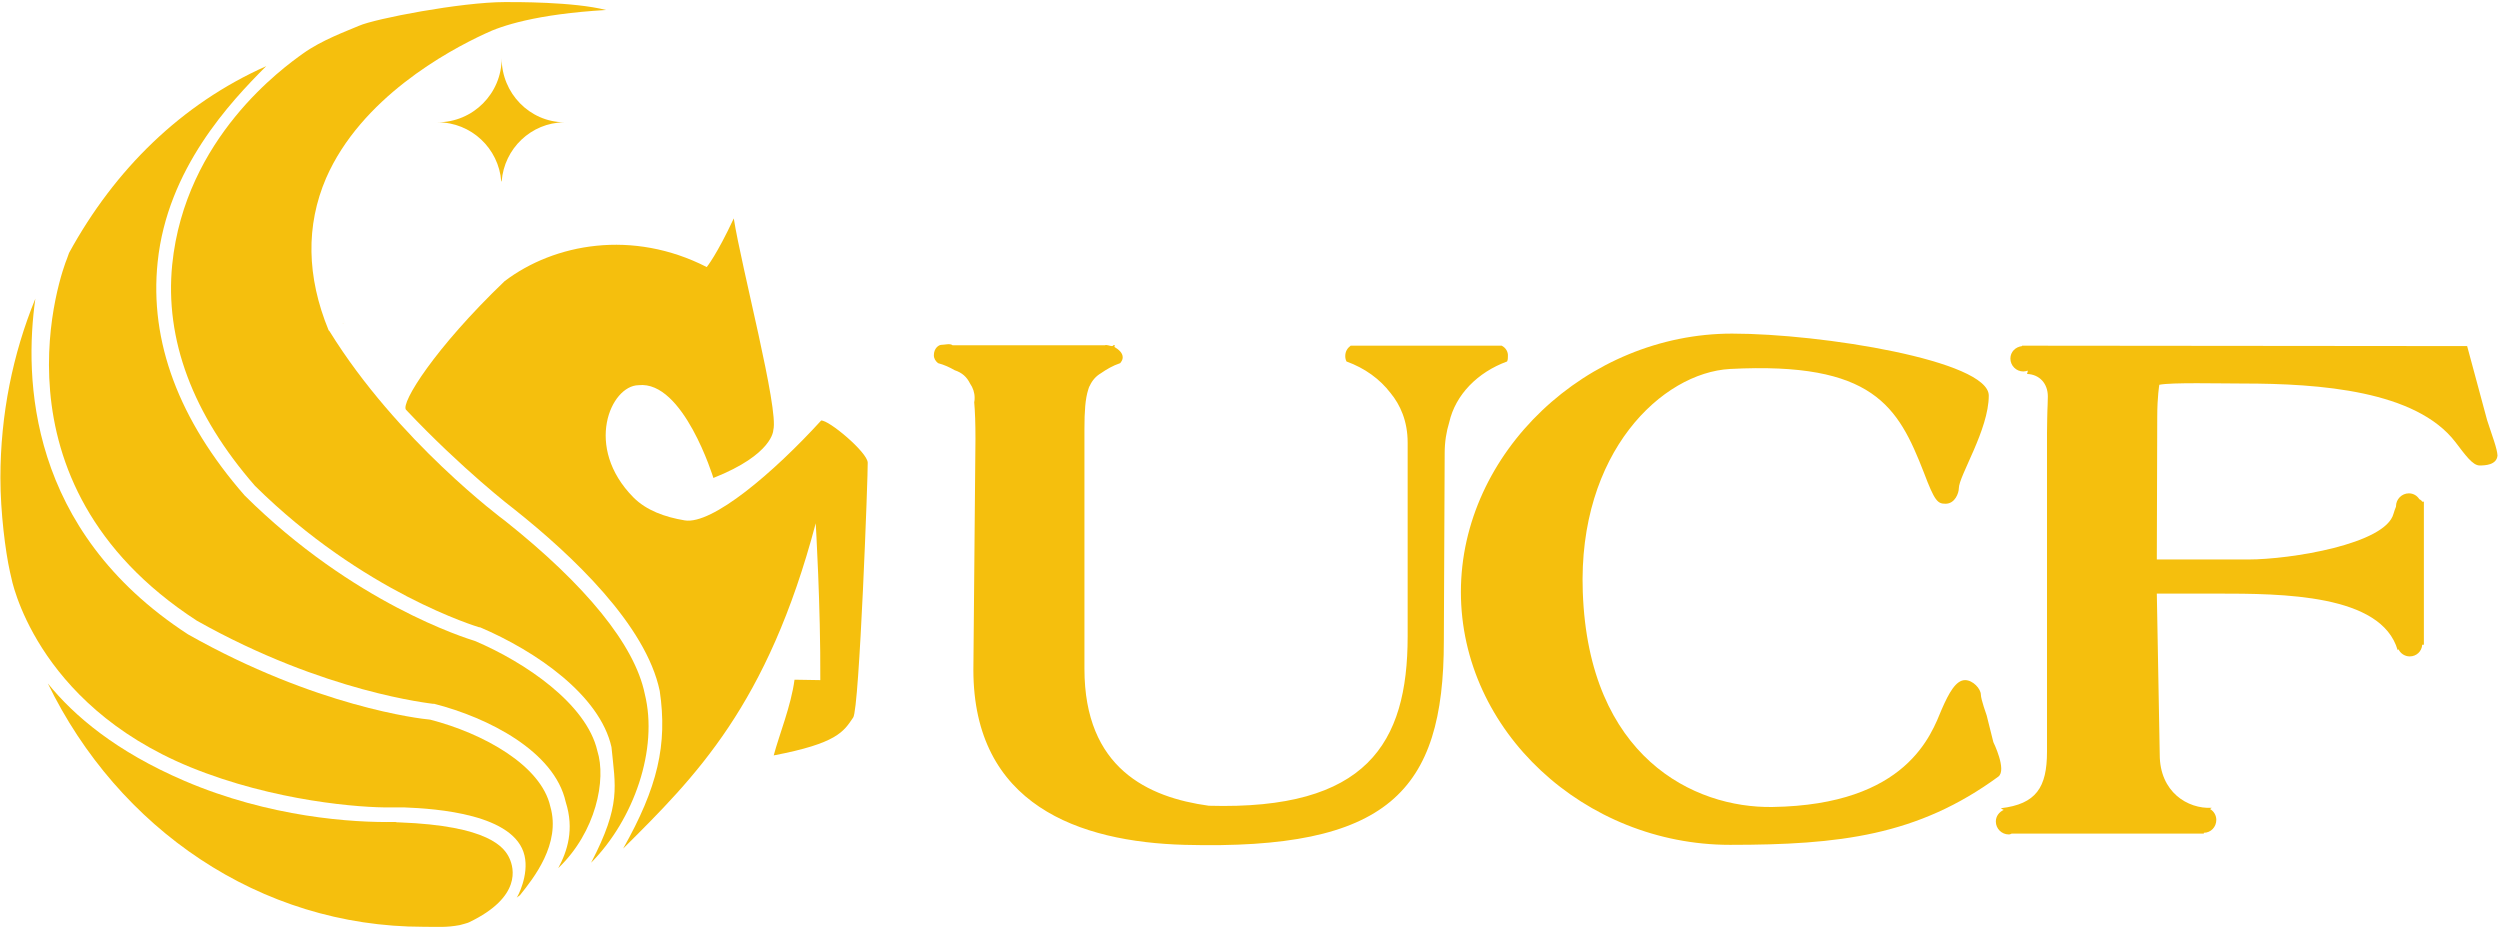 <?xml version="1.0" encoding="UTF-8"?>
<svg xmlns="http://www.w3.org/2000/svg" width="601" height="223" viewBox="0 0 601 223" fill="none">
  <path d="M361 83.1H358H328.1H324.7C323.9 83.7 323.4 84.499 323.4 85.6C323.4 86.1 323.5 86.499 323.7 86.9C328.1 88.499 331.7 91.1 334.3 94.499C336.6 97.299 338.4 101.2 338.4 106.4V153C338.4 178.8 328.5 194.8 290.6 193.7C276 191.7 260.7 184.7 260.7 160.8V103.1C260.7 98.9 260.9 95.9 261.6 93.7C261.7 93.4 261.8 92.999 262 92.7C262.6 91.4 263.5 90.4 264.7 89.7C266 88.799 267.5 87.9 269.3 87.299C269.6 86.9 269.9 86.499 269.9 85.9C269.9 84.799 268.9 83.999 267.9 83.4L268 82.999C267.6 82.799 267.7 83.2 267.3 83.2C266.9 83.2 266 82.799 265.6 82.999H229C228.4 82.499 227.1 82.9 226.3 82.9C225.7 82.9 224.5 83.7 224.5 85.4C224.5 86.2 224.9 86.799 225.5 87.299C227 87.7 228.3 88.299 229.5 88.999C231.3 89.6 232.4 90.6 233.2 92.2C233.9 93.2 234.3 94.4 234.3 95.6C234.3 95.999 234.3 96.299 234.2 96.7C234.4 98.9 234.5 101.8 234.5 105.5L234 161C234 193.5 259.4 202.4 284.8 203.1C333.6 204.4 347.1 190.4 347.1 154.1L347.3 109C347.3 106.2 347.7 103.8 348.4 101.5C349.9 94.9 355.2 89.499 362.3 86.9C362.5 86.499 362.5 86.1 362.5 85.7C362.6 84.6 362 83.6 361 83.1Z" fill="#F5BF0D"></path>
  <path d="M47.3 149.2C78.2 166.6 103.8 169.1 104.1 169.2H104.2H104.4C117.3 172.5 133.3 180.6 136 192.8C138.1 199.4 136.4 204.6 134.2 208.7C143.3 200 145.8 187.4 143.6 180.5C141 169.2 126.2 159.2 114.2 154.1C112 153.4 85 145.1 58.8 119.1C43 101 35.9 82.1 37.9 63C40.2 40.6 55.4 24.5 64 15.9C43.6 25 27.6 40.7 16.6 60.8L16.1 62.2C15.1 64.5 -4.1 115.8 47.3 149.2Z" fill="#F5BF0D"></path>
  <path d="M97.2 194.1C104.9 194.4 123.8 195.7 126.1 205.7C127.2 210.4 124.4 215.7 124.2 215.8L125 215.2C128.2 211.2 134.9 202.9 132.3 193.9C130.1 184 116.2 176.3 103.4 173C101 172.8 76 169.9 45.2 152.5C6.6 127.4 5.8 90.8 8.5 71.8C3.1 85 0.1 99.6 0.1 114.9C0.1 123.1 1.3 132.6 2.4 137.5L2.7 138.8C2.7 138.8 8.2 169 45.7 184.4C66 192.7 87 194.2 93.8 194.1H97.2Z" fill="#F5BF0D"></path>
  <path d="M155 166.8C152.6 155.1 140.9 140.7 121.4 125.2C121.1 125 95.5 106 79.2 79.6L79.1 79.5L79 79.4C73.7 66.5 73.5 54.2 78.4 42.8C86.8 23.6 107.5 12.3 116.6 8.1C120.5 6.2 128.9 3.4 145.7 2.4C137.8 0.4 123.8 0.5 121.4 0.5C110.9 0.5 90.1 4.5 86.3 6.2C83.3 7.5 77.4 9.6 72.8 12.9C68.2 16.2 44.5 33.1 41.4 63.6C39.6 81.6 46.3 99.6 61.3 116.8C87.3 142.5 114.9 150.7 115.2 150.8H115.3H115.4C128.8 156.5 144.2 167.1 147 179.6C147.9 189 149.4 193.4 142.1 207.4C152.4 197 158.3 180.1 155 166.8Z" fill="#F5BF0D"></path>
  <path d="M196.1 125.8C196.1 125.8 197.3 145.8 197.2 163.5L191 163.4C190.2 169.6 187.3 176.7 186 181.6C201.2 178.7 202.8 175.9 205.1 172.5C206.6 170.7 208.7 113.1 208.6 111.2C208.5 108.7 199.2 100.9 197.4 101.1C186 113.6 171.2 126.2 164.6 125.1C159.8 124.3 155.4 122.7 152.3 119.6C140.3 107.5 146.8 92.7 153.5 92.6C164.3 91.4 171.5 114.9 171.5 114.9C185.9 109.2 185.9 103.4 185.9 103.4C187.3 98.5 178.2 64.1 176.4 52.5C172.3 61.3 169.9 64.2 169.9 64.2C152.1 55.1 133.3 58.5 121.3 67.6C104.5 83.7 96.3 96.9 97.6 98.5C111.1 112.8 123.3 122.2 123.6 122.4C137.7 133.6 155.3 150.3 158.6 166.1C160.5 179 158.1 189.3 149.8 204C167.2 186.7 184.5 169.6 196.1 125.8Z" fill="#F5BF0D"></path>
  <path d="M122.5 206.4C121.3 203.7 117.5 198.5 96 197.7C95.6 197.7 95.3 197.7 95 197.6C84.8 197.8 64.8 196.5 44.3 187.7C28 180.7 17.9 172.2 11.5 164.3C28.4 199.1 62.4 222.8 101.8 222.8C105.4 222.8 107.2 223 110.5 222.4C110.5 222.4 112.8 221.8 112.8 221.7C125.5 215.6 123.5 208.6 122.5 206.4Z" fill="#F5BF0D"></path>
  <path d="M114 154.1C114.1 154.1 114.1 154.1 114 154.1C114.1 154.2 114.2 154.2 114.2 154.2L114 154.1Z" fill="#F5BF0D"></path>
  <path d="M82.5 77.9V77.8L82.4 77.7L82.5 77.9Z" fill="#F5BF0D"></path>
  <path d="M120.6 14C120.6 22.5 113.7 29.4 105.2 29.4C113.3 29.4 119.9 35.7 120.5 43.6H120.6C121.2 35.7 127.7 29.5 135.6 29.4C127.3 29.3 120.6 22.4 120.6 14Z" fill="#F5BF0D"></path>
  <path d="M479.2 178.4C479.2 178.4 482.5 185.1 480.4 186.7C461 200.9 442.2 203.1 415.9 203.1C381 203.1 351.2 175.8 351.2 142.3C351.2 108.8 381.5 80.2 416.4 80.2C437.9 80.2 478.1 86.7 478.1 95.1C478.1 103.3 470.9 114.4 470.9 117.4C470.9 118.5 470 121.1 467.7 121.1C465.8 121.1 465.1 120.5 462.5 113.6C456.3 97.7 450.4 86.9 415.9 88.7C399.6 89.6 379.3 108.7 380.5 142.3C381.9 182 407.2 194.3 426.1 194C458.5 193.5 464.3 176.5 466.8 170.5C468.5 166.6 470.2 163.5 472.4 163.5C474.3 163.5 476.2 165.6 476.2 167C476.2 168.1 477.6 172 477.6 172L479.2 178.4Z" fill="#F5BF0D"></path>
  <path d="M597.9 101L593.1 83.2L486.1 83.1C486.1 83.1 486.1 83.1 486.1 83.2C484.5 83.4 483.3 84.6 483.3 86.2C483.3 87.9 484.7 89.3 486.4 89.3C486.8 89.3 487.1 89.2 487.5 89.1C487.4 89.4 487.4 89.7 487.3 89.9C490.3 90 492.3 92.2 492.3 95.3C492.3 96.5 492.2 98.5 492.2 98.5C492.2 98.5 492.1 102 492.1 104.1V180.7C492.1 189.3 489.5 193.3 481 194.3C481.2 194.4 481.4 194.6 481.7 194.7C480.6 195.2 479.8 196.2 479.8 197.5C479.8 199.2 481.2 200.6 482.9 200.6C483.2 200.6 483.4 200.5 483.6 200.4H485.1H529.8V200.2C531.5 200.2 532.8 198.8 532.8 197.1C532.8 196 532.2 195 531.3 194.5C531.4 194.4 531.6 194.3 531.7 194.2C525.9 194.5 519.2 190.4 519.2 181.4L518.5 142.7H532.9C548.7 142.7 572.5 142.8 576.4 156.3C576.4 156.2 576.5 156.2 576.6 156.1C577.1 157.1 578.1 157.8 579.3 157.8C580.9 157.8 582.2 156.6 582.3 155H582.7V120.6H582.3C582.2 120.4 582 120.2 581.6 120C581.1 119.2 580.2 118.6 579.1 118.6C577.4 118.6 576 120 576 121.7V121.8C575.8 122.3 575.6 122.8 575.4 123.5C573.5 130.8 550.6 134.5 540.5 134.5H518.5L518.6 100.3C518.6 95.3 519.1 92.5 519.1 92.5C522 91.9 533.6 92.2 539.2 92.2C557.7 92.2 580.8 93.9 590.3 106.3C592.6 109.3 594.4 111.9 596.1 111.9C597.4 111.9 600.2 111.8 600.4 109.5C600.3 107.8 599.2 105 597.9 101Z" fill="#F5BF0D"></path>
</svg>
